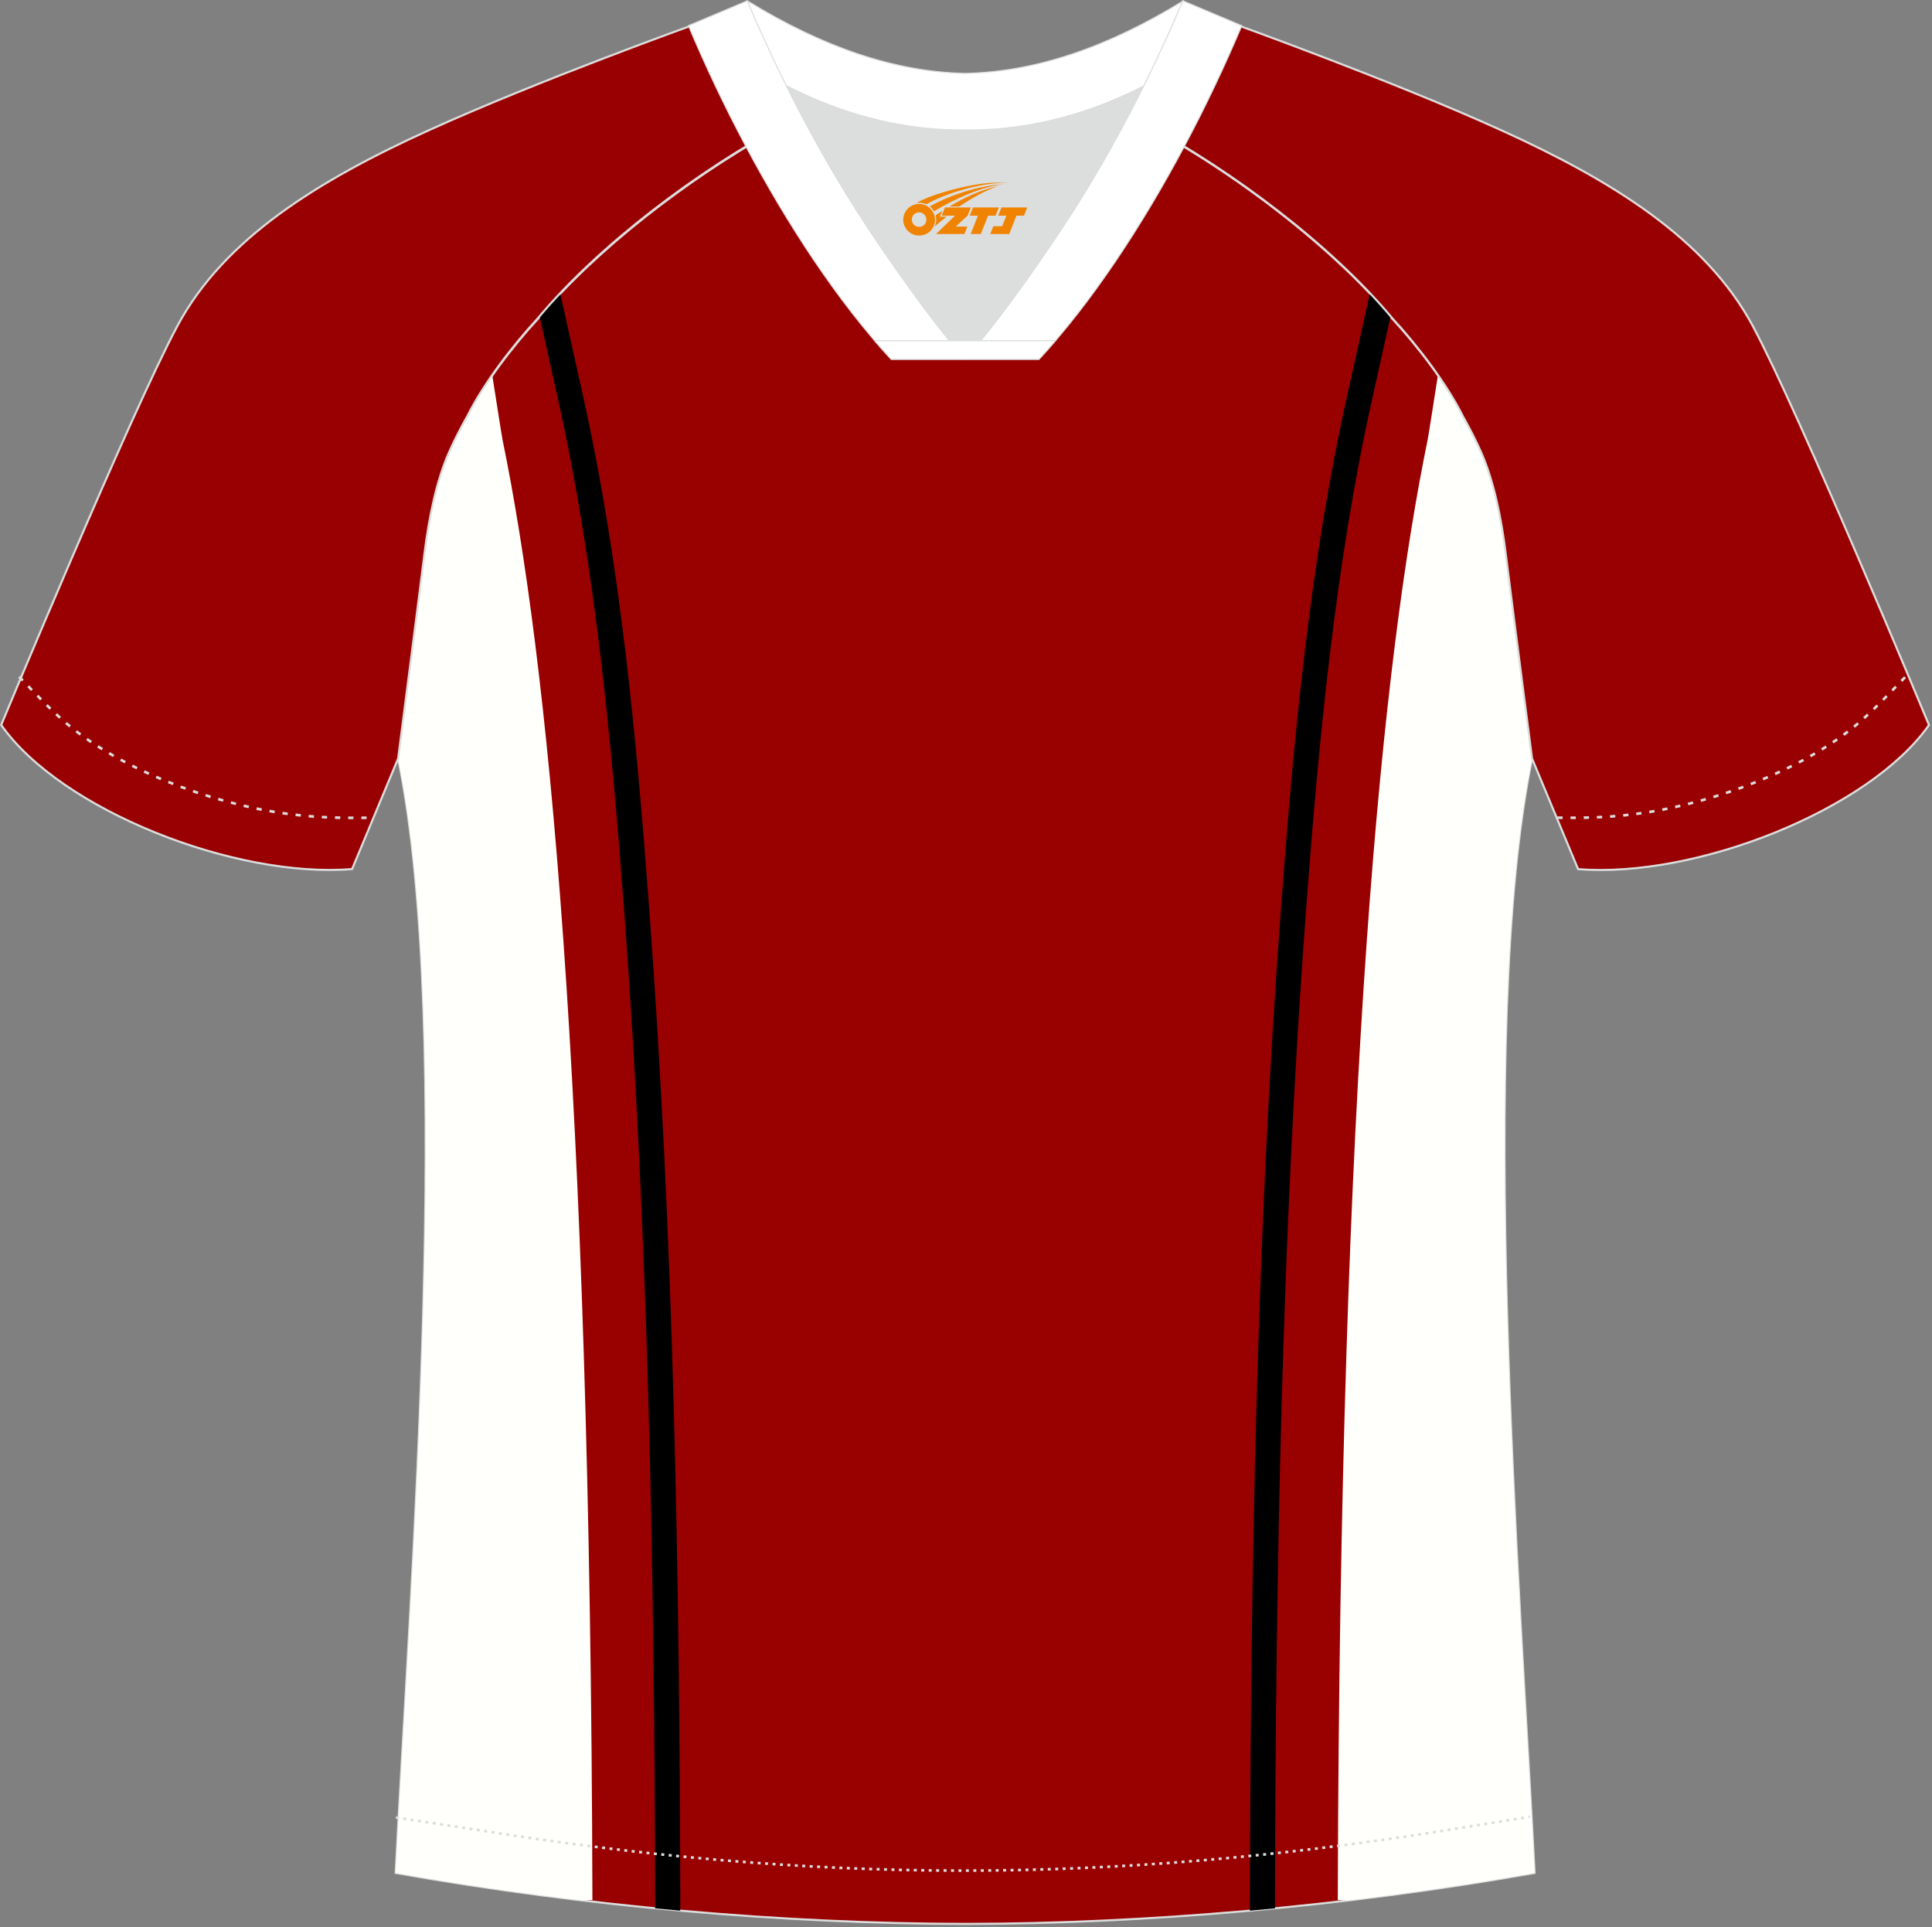 <?xml version="1.0" encoding="utf-8"?>
<!-- Generator: Adobe Illustrator 22.0.0, SVG Export Plug-In . SVG Version: 6.00 Build 0)  -->
<svg xmlns="http://www.w3.org/2000/svg" xmlns:xlink="http://www.w3.org/1999/xlink" version="1.1" id="图层_1" x="0px" y="0px" width="374px" height="373px" viewBox="0 0 374 373" enable-background="new 0 0 374 373" xml:space="preserve">
<rect x="0" y="0" width="374" height="373" fill="#808080" stroke="none"/>
<g>
	<path fill="#990000" stroke="#DCDDDD" stroke-width="0.4" stroke-miterlimit="22.926" d="M291.47,107.12   c1.27,10.18,4.85,37.71,5.11,39.69c-10.86,52.55-2.19,162.18,0.49,215.68c-36.81,6.53-75.42,9.83-110.24,9.86   c-34.82-0.04-73.43-3.33-110.24-9.86c2.68-53.5,11.35-163.13,0.49-215.68c0.26-1.98,3.83-29.51,5.11-39.69   c0.85-6.78,2.31-14.06,4.84-19.68c1.01-2.25,2.15-4.48,3.4-6.7c3.26-6.52,8.77-13.67,13.69-19.02   c11.2-13.44,29.03-27.03,44.74-35.87c0.96-0.54-1.02-15.4-0.07-15.9c3.94,3.31,25.19,3.25,30.33,6.12l-2.64,0.68   c6.1,2.82,12.97,4.24,19.71,4.25c6.73-0.02-2.74-1.43,3.36-4.26l5.69-2.51c5.14-2.86,16.2-2.27,20.14-5.59   c0.73,0.39-1.96,16.43-1.22,16.84c15.87,8.82,34.04,22.6,45.4,36.23c4.92,5.36,10.44,12.5,13.69,19.02c1.25,2.22,2.39,4.46,3.4,6.7   C289.16,93.06,290.62,100.34,291.47,107.12z"/>
	<path fill="#000001" d="M104.47,61.28l3.65,16.44c7.05,31.7,10.28,66.01,12.69,98.34c4.73,63.56,5.86,127.96,6.02,191.67   l-0.01,1.61c1.62,0.16,3.24,0.31,4.86,0.45l0.01-2.07c-0.16-64.03-1.27-128.15-6.03-192.03c-2.46-33.03-5.59-66.66-12.79-99.03   l-4.41-19.84C107.06,58.31,105.73,59.79,104.47,61.28z"/>
	<path fill="#FFFFFC" d="M112.82,367.83c0.66-0.1,1.28-0.12,1.86-0.07c-0.39-159.6-8.74-240.56-17.37-282.51   c-0.18-0.88-1.11-6.85-2.01-12.58c-1.87,2.69-3.56,5.43-4.89,8.08c-1.25,2.22-2.39,4.46-3.4,6.7c-2.53,5.62-3.99,12.9-4.84,19.68   c-1.27,10.18-4.85,37.71-5.11,39.69c10.87,52.54,2.2,162.17-0.48,215.67C88.54,364.61,100.68,366.39,112.82,367.83z"/>
	<path fill="#000001" d="M269.17,61.28l-3.65,16.44c-7.05,31.7-10.28,66.01-12.69,98.34c-4.74,63.56-5.87,127.96-6.02,191.67   l0.01,1.61c-1.62,0.16-3.24,0.31-4.86,0.45l-0.01-2.07c0.16-64.03,1.27-128.15,6.03-192.03c2.46-33.03,5.59-66.66,12.79-99.03   l4.41-19.85C266.58,58.3,267.92,59.79,269.17,61.28z"/>
	<path fill="#FFFFFC" d="M260.83,367.83c-0.66-0.1-1.28-0.12-1.86-0.07c0.39-159.6,8.74-240.56,17.37-282.51   c0.18-0.88,1.11-6.86,2.01-12.59c1.87,2.69,3.57,5.44,4.89,8.08c1.25,2.22,2.39,4.46,3.4,6.7c2.52,5.62,3.99,12.9,4.84,19.68   c1.27,10.18,4.85,37.71,5.11,39.69c-10.86,52.55-2.19,162.18,0.49,215.68C285.11,364.61,272.97,366.39,260.83,367.83z"/>
	<path fill="#990001" stroke="#DCDDDD" stroke-width="0.4" stroke-miterlimit="22.926" d="M221.92,24.17   c7.07-5.95,12.46-12.55,16.99-19.54c0,0,30.63,10.99,51.78,20.61c21.15,9.61,39.53,20.88,48.62,37.85   c9.08,16.97,34.11,77.23,34.11,77.23c-11.56,16.47-45.25,29.73-67.93,27.89l-8.91-21.4c0,0-3.8-29.24-5.12-39.81   c-0.85-6.78-2.31-14.06-4.84-19.68c-1.01-2.25-2.15-4.48-3.4-6.7c-3.26-6.51-8.77-13.67-13.69-19.02   C257.64,47.34,238.28,32.91,221.92,24.17z"/>
	<path fill="#990001" stroke="#DCDDDD" stroke-width="0.4" stroke-miterlimit="22.926" d="M151.72,24.17   c-7.07-5.95-12.46-12.55-16.99-19.54c0,0-30.63,10.99-51.78,20.61c-21.15,9.6-39.54,20.87-48.61,37.84   c-9.08,16.97-34.11,77.23-34.11,77.23c11.56,16.47,45.25,29.73,67.93,27.89l8.91-21.4c0,0,3.8-29.24,5.12-39.81   c0.85-6.78,2.31-14.06,4.84-19.68c1.01-2.25,2.15-4.48,3.4-6.7c3.26-6.51,8.77-13.67,13.7-19.02   C116,47.34,135.36,32.91,151.72,24.17z"/>
	<path fill="none" stroke="#DCDDDD" stroke-width="0.51" stroke-miterlimit="22.926" stroke-dasharray="1.02,1.531" d="   M3.7,130.98c2.92,3.02,6.08,6.41,9.27,9.11c10.32,8.74,27.36,15.21,41.6,17.27c5.61,0.82,10.34,0.99,16.71,0.91"/>
	<path fill="none" stroke="#DCDDDD" stroke-width="0.51" stroke-miterlimit="22.926" stroke-dasharray="0.576,0.865" d="   M76.64,351.75c1.31,0.21,15.14,2.3,16.45,2.52c30.89,4.94,61.95,7.77,93.3,7.77c30.85,0,61.41-2.73,91.81-7.53   c1.81-0.28,16.13-2.59,17.94-2.89"/>
	<path fill="none" stroke="#DCDDDD" stroke-width="0.51" stroke-miterlimit="22.926" stroke-dasharray="1.02,1.531" d="   M368.79,131.06c-2.9,3-6.03,6.35-9.19,9.02c-10.32,8.74-27.36,15.21-41.6,17.27c-5.61,0.82-10.34,0.99-16.71,0.91"/>
	<path fill="#FFFFFF" stroke="#DCDDDD" stroke-width="0.216" stroke-miterlimit="22.926" d="M145.36,12.73   c13.69,8.44,27.53,12.57,41.51,12.42c13.98,0.15,27.82-3.98,41.51-12.42c1.75-6.97,0.69-12.56,0.69-12.56   c-14.63,8.96-28.43,13.72-42.2,14.04c-13.77-0.31-27.56-5.07-42.2-14.04C144.67,0.16,143.6,5.76,145.36,12.73z"/>
	<path fill="#DCDDDD" d="M218.04,18.27c-10.31,4.7-20.7,6.99-31.17,6.88c-10.47,0.11-20.86-2.18-31.17-6.88   c-1.16-0.53-2.32-1.09-3.48-1.68c4.11,8.24,8.7,16.46,13.6,24.17c4.88,7.67,14.79,21.97,21.04,28.72l-0.04,0.06   c6.25-6.75,16.15-21.05,21.04-28.72c4.91-7.71,9.5-15.93,13.6-24.17l0.02-0.04C220.34,17.19,219.19,17.75,218.04,18.27z"/>
	<path fill="#FFFFFF" stroke="#DCDDDD" stroke-width="0.216" stroke-miterlimit="22.926" d="M152.04,16.24   c-2.68-5.4-5.16-10.81-7.37-16.08l-11.4,4.81c3.2,7.6,6.93,15.5,11.06,23.25c8.22,15.44,18,30.33,28.21,41.32h14.28l0.04-0.06   c-6.25-6.75-16.15-21.05-21.04-28.72c-4.91-7.71-9.5-15.93-13.6-24.17C152.16,16.47,152.1,16.36,152.04,16.24z"/>
	<path fill="#FFFFFF" stroke="#DCDDDD" stroke-width="0.216" stroke-miterlimit="22.926" d="M221.6,16.24   c2.68-5.4,5.15-10.81,7.37-16.08l11.41,4.81c-3.2,7.6-6.93,15.5-11.06,23.25c-8.22,15.44-18,30.33-28.21,41.32h-14.28l-0.04-0.06   c6.25-6.75,16.16-21.05,21.04-28.72c4.91-7.71,9.5-15.93,13.6-24.17C221.48,16.47,221.54,16.36,221.6,16.24z"/>
	<path fill="#FFFFFF" stroke="#DCDDDD" stroke-width="0.216" stroke-miterlimit="22.926" d="M186.82,69.54h14.28   c1.08-1.16,2.15-2.36,3.22-3.6h-14.38h-0.09h-6.05h-14.48c1.06,1.24,2.14,2.44,3.21,3.6H186.82z"/>
	
</g>
<g id="图层_x0020_1">
	<path fill="#F08300" d="M175.03,43.55c0.416,1.136,1.472,1.984,2.752,2.032c0.144,0,0.304,0,0.448-0.016h0.016   c0.016,0,0.064,0,0.128-0.016c0.032,0,0.048-0.016,0.08-0.016c0.064-0.016,0.144-0.032,0.224-0.048c0.016,0,0.016,0,0.032,0   c0.192-0.048,0.4-0.112,0.576-0.208c0.192-0.096,0.4-0.224,0.608-0.384c0.672-0.56,1.104-1.408,1.104-2.352   c0-0.224-0.032-0.448-0.08-0.672l0,0C180.87,41.67,180.82,41.5,180.74,41.32C180.27,40.23,179.19,39.47,177.92,39.47C176.23,39.47,174.85,40.84,174.85,42.54C174.85,42.89,174.91,43.23,175.03,43.55L175.03,43.55L175.03,43.55z M179.33,42.57L179.33,42.57C179.3,43.35,178.64,43.95,177.86,43.91C177.07,43.88,176.48,43.23,176.51,42.44c0.032-0.784,0.688-1.376,1.472-1.344   C178.75,41.13,179.36,41.8,179.33,42.57L179.33,42.57z"/>
	<polygon fill="#F08300" points="193.36,40.15 ,192.72,41.74 ,191.28,41.74 ,189.86,45.29 ,187.91,45.29 ,189.31,41.74 ,187.73,41.74    ,188.37,40.15"/>
	<path fill="#F08300" d="M195.33,35.42c-1.008-0.096-3.024-0.144-5.056,0.112c-2.416,0.304-5.152,0.912-7.616,1.664   C180.61,37.8,178.74,38.52,177.39,39.29C177.59,39.26,177.78,39.24,177.97,39.24c0.48,0,0.944,0.112,1.36,0.288   C183.43,37.21,190.63,35.16,195.33,35.42L195.33,35.42L195.33,35.42z"/>
	<path fill="#F08300" d="M180.8,40.89c4-2.368,8.88-4.672,13.488-5.248c-4.608,0.288-10.224,2-14.288,4.304   C180.32,40.2,180.59,40.52,180.8,40.89C180.8,40.89,180.8,40.89,180.8,40.89z"/>
	<polygon fill="#F08300" points="198.85,40.15 ,198.23,41.74 ,196.77,41.74 ,195.36,45.29 ,194.9,45.29 ,193.39,45.29 ,191.7,45.29    ,192.29,43.79 ,194,43.79 ,194.82,41.74 ,193.23,41.74 ,193.87,40.15"/>
	<polygon fill="#F08300" points="187.94,40.15 ,187.3,41.74 ,185.01,43.85 ,187.27,43.85 ,186.69,45.29 ,181.2,45.29 ,184.87,41.74    ,182.29,41.74 ,182.93,40.15"/>
	<path fill="#F08300" d="M193.22,36.01c-3.376,0.752-6.464,2.192-9.424,3.952h1.888C188.11,38.39,190.45,36.96,193.22,36.01z    M182.42,40.83C181.79,41.21,181.73,41.26,181.12,41.67c0.064,0.256,0.112,0.544,0.112,0.816c0,0.496-0.112,0.976-0.32,1.392   c0.176-0.16,0.32-0.304,0.432-0.4c0.272-0.24,0.768-0.64,1.6-1.296l0.32-0.256H181.94l0,0L182.42,40.83L182.42,40.83L182.42,40.83z"/>
</g>
</svg>